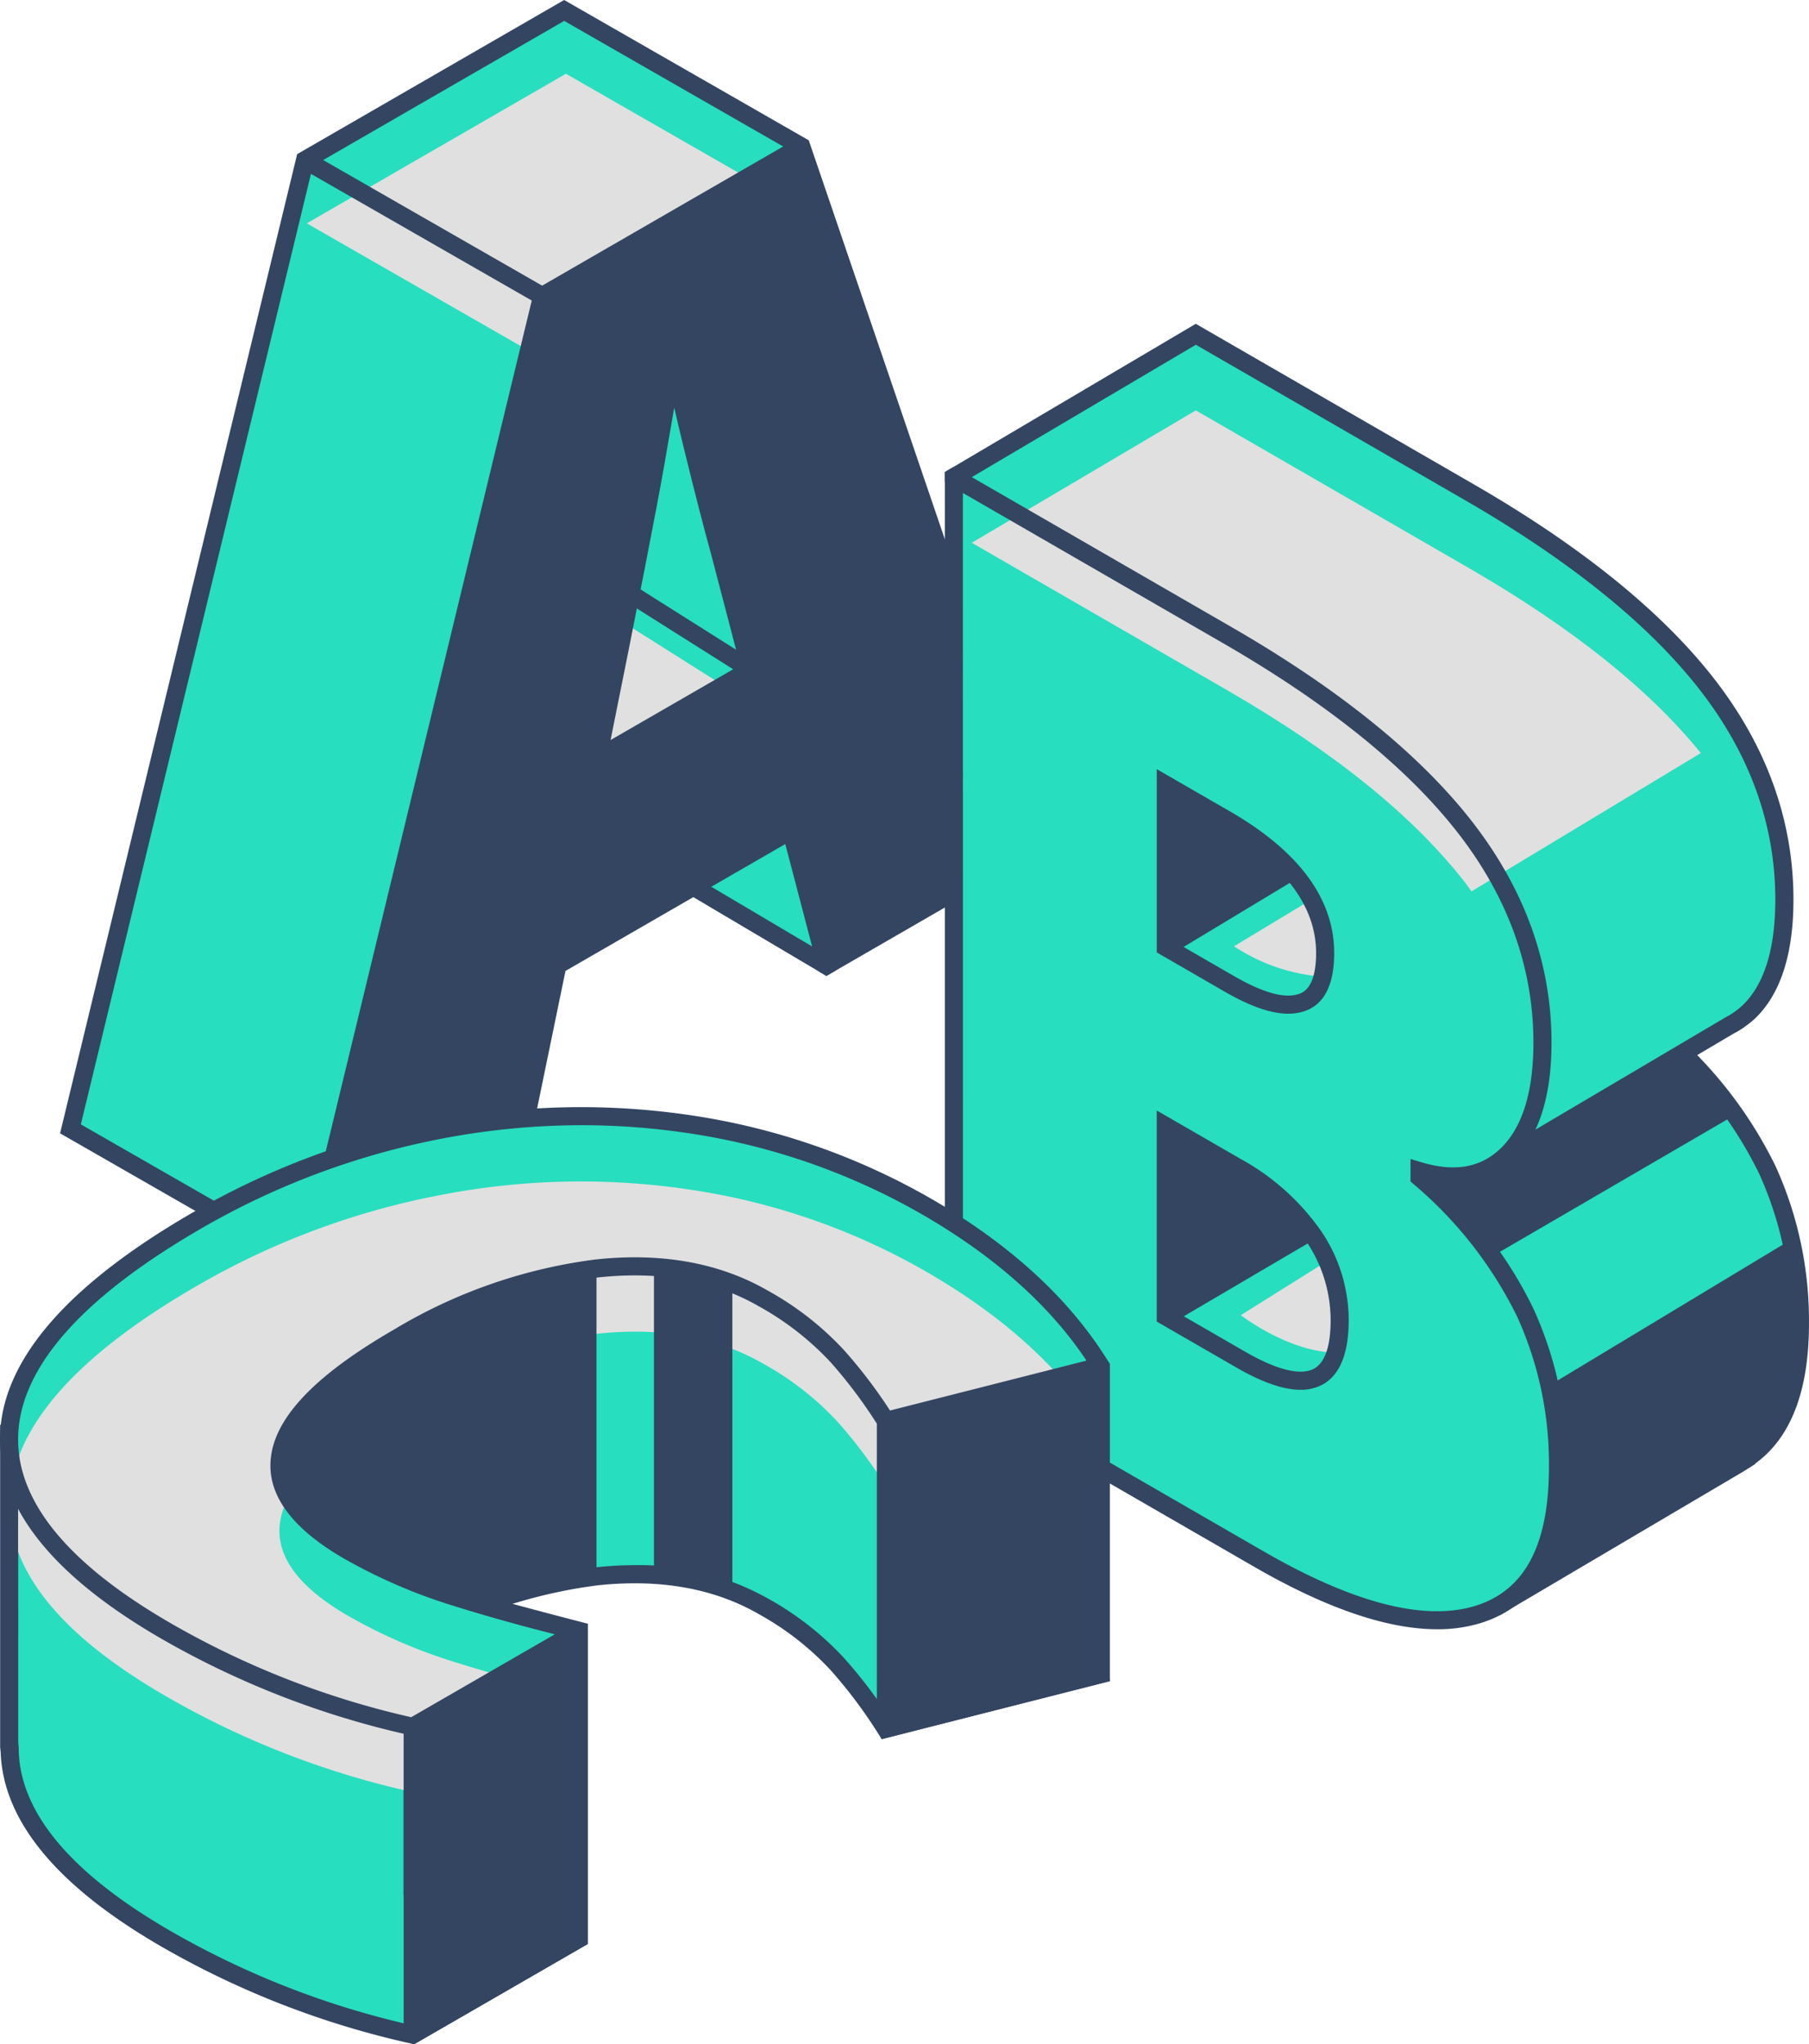 <svg xmlns="http://www.w3.org/2000/svg" width="215.621" height="243.68" viewBox="0 0 215.621 243.68">
  <g id="Group_1031" data-name="Group 1031" transform="translate(-33.064 15.106)">
    <g id="A" transform="translate(40.224 -15.106)">
      <g id="Group_1030" data-name="Group 1030">
        <path id="Path_1819" data-name="Path 1819" d="M46.28,162.271l28.267,16.215L102.5,63,74.236,46.784Z" transform="translate(-45.041 -27.707)" fill="#27debf"/>
        <path id="Path_1820" data-name="Path 1820" d="M86.892,40.582,115.158,56.8,84.271,74.63,56,58.415Z" transform="translate(-26.808 -39.338)" fill="#27debf"/>
        <path id="Path_1821" data-name="Path 1821" d="M86.965,43.207l28.267,16.215L84.344,77.255,56.077,61.04Z" transform="translate(-26.671 -34.416)" fill="#e0e0e0"/>
        <path id="Path_1822" data-name="Path 1822" d="M89.412,50.016l-12.583,3.89L65.34,120.4l33.513-16.546Z" transform="translate(-9.301 -21.647)" fill="#27debf"/>
        <path id="Path_1823" data-name="Path 1823" d="M92.683,94.774l-23.1-13.68,21.8-8.7Z" transform="translate(-1.344 20.306)" fill="#27debf"/>
        <path id="Path_1824" data-name="Path 1824" d="M94.271,97.043,68.737,81.92,93.963,71.848l1.449,24.534ZM73.6,82.3,93.078,93.828l-1.1-18.87Z" transform="translate(-2.931 19.291)" fill="#334561"/>
        <path id="Path_1825" data-name="Path 1825" d="M91.613,78.727,65.34,62.143,68,97.66l26.311-4.5Z" transform="translate(-9.301 1.092)" fill="#27debf"/>
        <path id="Path_1826" data-name="Path 1826" d="M91.609,80.1,65.335,63.511,68,99.029l26.311-4.5Z" transform="translate(-9.309 3.658)" fill="#e0e0e0"/>
        <path id="Path_1827" data-name="Path 1827" d="M67.82,100.262,64.91,61.428,93.391,79.406l2.987,15.969Zm-.437-34.726,2.412,32.2,24.062-4.117L91.448,80.729Z" transform="translate(-10.107 -0.248)" fill="#334561"/>
        <path id="Path_1828" data-name="Path 1828" d="M135.087,56.874,105.931,40.149,74.106,58.524,45.849,175.246l29.508,16.926,26.394-15.238,4.339-21.046,26.2-15.126,3.973,15.169.932.552L163.816,141.1ZM99.979,84.616,74.643,189.279l-26.319-15.1L75.753,60.876l26.319,15.1Zm11.486,43.748c3.272-16.21,5.431-27.256,6.417-32.857q.677-3.856,1.17-6.777.522,2.294,1.233,5.187c1.222,4.985,2.28,9.1,3.143,12.216l3.482,13.315Zm8.85-63.986L103.309,74.2l-26.1-14.974,28.728-16.587,26.1,14.974Z" transform="translate(-45.849 -40.149)" fill="#334561"/>
      </g>
    </g>
    <g id="B" transform="translate(145.681 23.493)">
      <g id="Group_1028" data-name="Group 1028">
        <g id="Group_1023" data-name="Group 1023" transform="translate(27.725 83.468)">
          <path id="Path_1748" data-name="Path 1748" d="M148.005,124.554l1.472,10.862,27.59-16.282.026-.014.794-.469-.009-.052c4.321-2.752,6.518-8.117,6.518-16.184a43.284,43.284,0,0,0-3.9-18.349,49.561,49.561,0,0,0-12.6-16.135L137.646,78.422,112.385,92.45l27.742,16.015Z" transform="translate(-110.194 -66.703)" fill="#27debf"/>
          <path id="Path_1749" data-name="Path 1749" d="M150.055,137.971l-1.665-12.3-7.657-15.635L111.623,93.231l26.929-14.948L169.563,67.5l.472.417A50.9,50.9,0,0,1,182.9,84.416a44.54,44.54,0,0,1,4,18.8c0,8-2.153,13.605-6.4,16.676l.006.052-1.438.906ZM116,93.268l26.382,15.23,8.122,16.713,1.251,9.252,26.972-15.971c4-2.542,6.021-7.682,6.021-15.276a42.412,42.412,0,0,0-3.8-17.9,48.35,48.35,0,0,0-11.869-15.362L139.428,80.244Z" transform="translate(-111.623 -67.504)" fill="#334561"/>
        </g>
        <g id="Group_1024" data-name="Group 1024" transform="translate(17.984 52.01)">
          <rect id="Rectangle_166" data-name="Rectangle 166" width="29.71" height="32.106" fill="#334561"/>
        </g>
        <g id="Group_1025" data-name="Group 1025" transform="translate(17.984 91.783)">
          <rect id="Rectangle_167" data-name="Rectangle 167" width="35.7" height="35.699" fill="#334561"/>
        </g>
        <path id="Path_1750" data-name="Path 1750" d="M163.808,57.739,131.193,38.907,102.355,55.948l28.838,24.01,30.655,39.418,5.351,18.237,8.551-5.052,13.364-7.892,5.727-3.384a8.834,8.834,0,0,0,.923-.546l.1-.058,0-.006a9.967,9.967,0,0,0,1.461-1.2q4.024-4.1,4.028-13.18,0-13.809-9.244-25.681T163.808,57.739Z" transform="translate(-101.277 -37.659)" fill="#27debf"/>
        <path id="Path_1751" data-name="Path 1751" d="M167.257,140.06l-5.684-19.37L131.045,81.433,101.98,57.265V56.144l29.91-17.671,33.159,19.146c12.766,7.369,22.394,15.158,28.611,23.145,6.285,8.07,9.471,16.935,9.471,26.345,0,6.317-1.461,11.006-4.339,13.936a9.357,9.357,0,0,1-.86.773h0l-.822.607a11.019,11.019,0,0,1-1.078.635ZM104.921,56.911l27.662,23.03,31,39.947,4.96,16.906,26.448-15.623a8.689,8.689,0,0,0,.874-.515v0l.086-.06a8.657,8.657,0,0,0,1.3-1.067c2.467-2.51,3.718-6.693,3.718-12.423,0-8.919-3.033-17.337-9.016-25.019-6.046-7.769-15.462-15.373-27.987-22.6L131.9,40.969Z" transform="translate(-101.98 -38.473)" fill="#334561"/>
        <g id="Group_1026" data-name="Group 1026" transform="translate(18.74 102.668)">
          <path id="Path_1752" data-name="Path 1752" d="M115.037,88.762,138.88,74.75l7.2,24.978-15.521,8.625-21.5-11.915Z" transform="translate(-107.439 -73.117)" fill="#27debf"/>
          <path id="Path_1753" data-name="Path 1753" d="M131.617,110.65,108.5,97.836l7.053-8.939,25.04-14.715,7.82,27.136ZM111.744,97.172l19.873,11.015,14.249-7.918-6.578-22.82L116.822,90.654Z" transform="translate(-108.498 -74.182)" fill="#334561"/>
        </g>
        <g id="Group_1027" data-name="Group 1027" transform="translate(23.294 59.912)">
          <path id="Path_1754" data-name="Path 1754" d="M112.342,72.721,133.7,59.834l12.266,22.055L124.876,94.063,110.5,79.573Z" transform="translate(-109.298 -58.331)" fill="#27debf"/>
          <path id="Path_1755" data-name="Path 1755" d="M125.481,96.392l-15.4-15.52L112.2,73,134.88,59.311l13.326,23.961Zm-13-16.158,13.355,13.461,19.45-11.23L134.084,62.316,114.053,74.4Z" transform="translate(-110.082 -59.311)" fill="#334561"/>
        </g>
        <path id="Path_1756" data-name="Path 1756" d="M127.356,61.469l-13.387,8.085a22.161,22.161,0,0,0,12.59,3.686c6.906-.359,7.176-7.28,7.176-7.28Z" transform="translate(-79.499 4.648)" fill="#e0e0e0"/>
        <path id="Path_1757" data-name="Path 1757" d="M129.94,76.156l-15.69,9.83s9.166,7.153,16.084,3.378S129.94,76.156,129.94,76.156Z" transform="translate(-78.972 32.188)" fill="#e0e0e0"/>
        <path id="Path_1758" data-name="Path 1758" d="M102.355,44.834l32.613,18.829q19.058,11,28.3,22.875t9.244,25.681q0,9.083-4.031,13.182t-10.618,2.142v.736a49.57,49.57,0,0,1,12.6,16.138,43.282,43.282,0,0,1,3.9,18.349q0,14.7-9.56,17.633t-26.06-6.593L102.355,152.8Zm25.261,56.013,7.608,4.393q5.438,3.14,8.41,2.268t2.973-5.963q0-9.078-11.894-15.951l-7.1-4.1Zm0,21.342v22.67l8.887,5.132q11.834,6.831,11.834-4.689a17.779,17.779,0,0,0-3.166-10.1,27.113,27.113,0,0,0-9.18-8.183Z" transform="translate(-101.277 -26.545)" fill="#27debf"/>
        <path id="Path_1759" data-name="Path 1759" d="M161.88,98.323c.279.357.518.722.782,1.081L190,82.912Q180.758,71.5,162.421,60.894L129.805,42.062,103.1,57.844l30.485,17.6Q152.638,86.45,161.88,98.323Z" transform="translate(-99.889 -31.743)" fill="#e0e0e0"/>
        <path id="Path_1760" data-name="Path 1760" d="M160.673,182.975c-5.926,0-13.217-2.484-21.768-7.418L101.98,154.238V45.032l1.07-.633,33.162,19.148c12.766,7.369,22.392,15.158,28.61,23.145,6.282,8.071,9.471,16.935,9.471,26.342,0,6.32-1.461,11.009-4.339,13.939a10.2,10.2,0,0,1-8.815,3.016,49.1,49.1,0,0,1,11.006,14.793,44.5,44.5,0,0,1,4,18.8c0,10.281-3.473,16.561-10.322,18.663A17.55,17.55,0,0,1,160.673,182.975Zm-56.537-29.982,35.847,20.7c10.681,6.167,19.157,8.347,25.206,6.5,5.92-1.82,8.8-7.248,8.8-16.6a42.4,42.4,0,0,0-3.8-17.9,48.728,48.728,0,0,0-12.337-15.779l-.365-.322v-2.671l1.386.411c4.011,1.19,7.139.584,9.543-1.863,2.467-2.513,3.72-6.693,3.72-12.426,0-8.919-3.033-17.334-9.016-25.017-6.046-7.769-15.463-15.373-27.987-22.6l-31-17.9Zm40.243,1.438c-2.047,0-4.6-.891-7.711-2.691l-9.428-5.443v-25.16l9.991,5.77a28.3,28.3,0,0,1,9.537,8.51,18.923,18.923,0,0,1,3.35,10.7c0,3.91-1.015,6.478-3.016,7.633A5.352,5.352,0,0,1,144.38,154.43ZM129.4,145.052l8.349,4.822c3.847,2.222,6.711,2.913,8.278,2.013,1.285-.745,1.938-2.683,1.938-5.768a16.775,16.775,0,0,0-2.984-9.5,26.135,26.135,0,0,0-8.824-7.849l-6.757-3.9ZM142.925,109.6c-2.03,0-4.517-.863-7.536-2.6l-8.148-4.707V80.447l8.715,5.029c8.249,4.764,12.432,10.445,12.432,16.886,0,3.922-1.262,6.279-3.752,7A6.151,6.151,0,0,1,142.925,109.6ZM129.4,101.042l7.07,4.083c3.344,1.929,5.894,2.662,7.564,2.165.546-.158,2.2-.635,2.2-4.928,0-5.615-3.821-10.667-11.354-15.017l-5.48-3.163Z" transform="translate(-101.98 -27.361)" fill="#334561"/>
        <path id="Path_1761" data-name="Path 1761" d="M130.44,92.945l28.911-16.838-6.1-7.442L132.767,80.178l-6.272,3.274-4.834.14Z" transform="translate(-65.075 18.142)" fill="#334561"/>
        <path id="Path_1762" data-name="Path 1762" d="M129.24,93.85l28.84-17.4,1.078,10L158.08,96.1l-5.463,7.188-26.773,15.276s3.953-6.291,3.953-6.918,1.078-10.874,1.078-10.874Z" transform="translate(-57.232 32.733)" fill="#334561"/>
      </g>
    </g>
    <g id="C" transform="translate(33.064 116.867)">
      <g id="Group_1021" data-name="Group 1021" transform="translate(0)">
        <g id="Group_1019" data-name="Group 1019" transform="translate(16.651 11.143)">
          <path id="Path_1698" data-name="Path 1698" d="M263.873,98.458l.98-.943L238.5,57.861l-36.658-4.672S168.9,68.166,168.775,68.525,159.071,92,159.071,92l2.171,1.17,20.649,16.311a62.094,62.094,0,0,1,6.682-4.413q12.041-6.948,23.576-8.2t19.9,3.577a35.249,35.249,0,0,1,8.778,6.849,57.588,57.588,0,0,1,5.814,7.74l25.617-6.506A47.689,47.689,0,0,0,263.873,98.458Z" transform="translate(-157.702 -52.082)" fill="#27debf"/>
          <path id="Path_1699" data-name="Path 1699" d="M247.034,117l-.417-.667a56.683,56.683,0,0,0-5.7-7.593,34.278,34.278,0,0,0-8.51-6.633c-5.345-3.085-11.82-4.238-19.243-3.439a59.421,59.421,0,0,0-23.153,8.062,60.356,60.356,0,0,0-6.567,4.336l-.667.509L161.464,94.744l-2.869-1.53.374-.9c2.619-6.322,9.465-22.849,9.683-23.435.2-.578.262-.782,33.63-15.948l.282-.127,37.449,4.773,27.13,40.813-.816.785a48.336,48.336,0,0,1,7.743,9.514l.158,1.4ZM217.613,96.259a31.261,31.261,0,0,1,15.868,3.979,36.335,36.335,0,0,1,9.042,7.064,58.639,58.639,0,0,1,5.5,7.219l23.415-5.949a47.841,47.841,0,0,0-7.406-8.6l-.84-.776,1.156-1.11-25.586-38.5L202.9,55.021c-12.084,5.494-29.933,13.674-32.365,14.959-1.026,2.53-6.82,16.515-9.2,22.259l1.311.707,20.155,15.9a65.266,65.266,0,0,1,6.13-3.985,61.608,61.608,0,0,1,24-8.338A43.8,43.8,0,0,1,217.613,96.259Z" transform="translate(-158.595 -52.804)" fill="#334561"/>
        </g>
        <g id="Group_1020" data-name="Group 1020" transform="translate(0.018 37.862)">
          <path id="Path_1700" data-name="Path 1700" d="M201.275,116.64l0-19.332-6.616-6.6-17.8-17.745-8.671-8.643-15.005-1.8V99.743l.055.043c0,7.993,6.182,15.6,18.674,22.814A103.28,103.28,0,0,0,201.275,134l19.81-11.434q-7.711-1.85-14.709-4.042C204.6,117.971,202.934,117.307,201.275,116.64Z" transform="translate(-152.107 -61.302)" fill="#27debf"/>
          <path id="Path_1701" data-name="Path 1701" d="M202.153,135.942l-.408-.092a104.9,104.9,0,0,1-29.666-11.521c-12.487-7.208-18.947-15.023-19.209-23.237l-.006-.006-.055-.549V62.1l16.584,1.992,33.665,33.564,0,19.054c1.34.535,2.815,1.107,4.344,1.584,4.623,1.449,9.548,2.8,14.637,4.022l.828,1.67Zm-47.187-35.925.055.564c0,7.573,6.1,14.936,18.136,21.883a102.7,102.7,0,0,0,28.648,11.19l17.119-9.885c-4.209-1.058-8.295-2.205-12.168-3.419-1.875-.587-3.631-1.291-5.181-1.915l-.676-.273,0-19.611L168.4,66.142l-13.43-1.613Z" transform="translate(-152.81 -62.097)" fill="#334561"/>
        </g>
        <path id="Path_1702" data-name="Path 1702" d="M243.1,71.042q-8.362-4.826-19.9-3.577t-23.576,8.2q-25.027,14.448-5.989,25.442a63.218,63.218,0,0,0,12.751,5.512q7,2.191,14.709,4.04L201.29,122.1a103.333,103.333,0,0,1-29.361-11.4Q152.3,99.359,153.22,86.743T175.664,61.7A92.24,92.24,0,0,1,204.4,50.959a87.412,87.412,0,0,1,30.275-.633,79.7,79.7,0,0,1,27.877,9.758q14.055,8.117,20.756,19.039l-25.617,6.506a57.367,57.367,0,0,0-5.816-7.74A35.164,35.164,0,0,0,243.1,71.042Z" transform="translate(-152.101 -48.229)" fill="#27debf"/>
        <path id="Path_1703" data-name="Path 1703" d="M261.849,62.792a79.7,79.7,0,0,0-27.877-9.758,87.482,87.482,0,0,0-30.275.633A92.2,92.2,0,0,0,174.962,64.4c-11.831,6.828-18.915,13.7-21.408,20.618V96.155c2.248,5.977,8.111,11.728,17.671,17.248a103.242,103.242,0,0,0,29.361,11.4l19.807-11.434q-7.711-1.85-14.709-4.042a63.217,63.217,0,0,1-12.751-5.512q-19.041-10.993,5.989-25.442,12.041-6.948,23.576-8.2t19.9,3.58a35.158,35.158,0,0,1,8.775,6.846,57.37,57.37,0,0,1,5.816,7.74L282.6,81.832Q275.907,70.912,261.849,62.792Z" transform="translate(-151.397 -43.15)" fill="#e0e0e0"/>
        <path id="Path_1704" data-name="Path 1704" d="M284.486,78.59c-4.554-7.122-11.495-13.43-20.689-18.74a81.159,81.159,0,0,0-28.254-9.89A88.911,88.911,0,0,0,204.9,50.6,93.671,93.671,0,0,0,175.829,61.46c-14.614,8.439-22.346,17.153-22.981,25.9-.647,8.818,5.828,17.219,19.243,24.965a104.87,104.87,0,0,0,28.823,11.3l0,36.324,1.254.684,20.712-11.958V110.51s-10.966-2.812-15.465-4.221a62.569,62.569,0,0,1-12.533-5.417c-5.1-2.944-7.688-6.044-7.688-9.212,0-4.29,4.6-9.123,13.674-14.364a59.413,59.413,0,0,1,23.153-8.059c7.424-.805,13.9.354,19.243,3.439a34.36,34.36,0,0,1,8.513,6.63,56.947,56.947,0,0,1,5.54,7.357l0,36.362.581,1.239,27.193-6.909,0-37.837Zm-31.1-.716a36.341,36.341,0,0,0-9.045-7.064c-5.75-3.321-12.662-4.571-20.554-3.72a61.615,61.615,0,0,0-24,8.341c-9.928,5.733-14.752,11.041-14.752,16.23,0,3.994,2.95,7.72,8.766,11.078a64.73,64.73,0,0,0,12.967,5.609c3.876,1.213,7.958,2.36,12.17,3.419l-17.121,9.885a102.617,102.617,0,0,1-28.648-11.193C160.53,103.161,154.415,95.444,155,87.52c.581-8,7.95-16.135,21.909-24.194a91.615,91.615,0,0,1,28.4-10.609,88.444,88.444,0,0,1,16.828-1.633,85.316,85.316,0,0,1,13.076,1.006,79.05,79.05,0,0,1,27.506,9.629c8.631,4.985,15.212,10.842,19.583,17.426l-23.415,5.949A59.221,59.221,0,0,0,253.385,77.874Z" transform="translate(-152.804 -48.928)" fill="#334561"/>
        <path id="Path_1705" data-name="Path 1705" d="M201.994,55.618v36.7l-15.1,3.52-16.412-7.428-5.99-7.188,1.574-7.366,7.051-7.129,14.136-7.308Z" transform="translate(-130.895 -36.383)" fill="#334561"/>
        <path id="Path_1706" data-name="Path 1706" d="M179.915,55.49V92.016l9.344,1.471V57.005Z" transform="translate(-101.967 -36.625)" fill="#334561"/>
      </g>
    </g>
  </g>
</svg>
